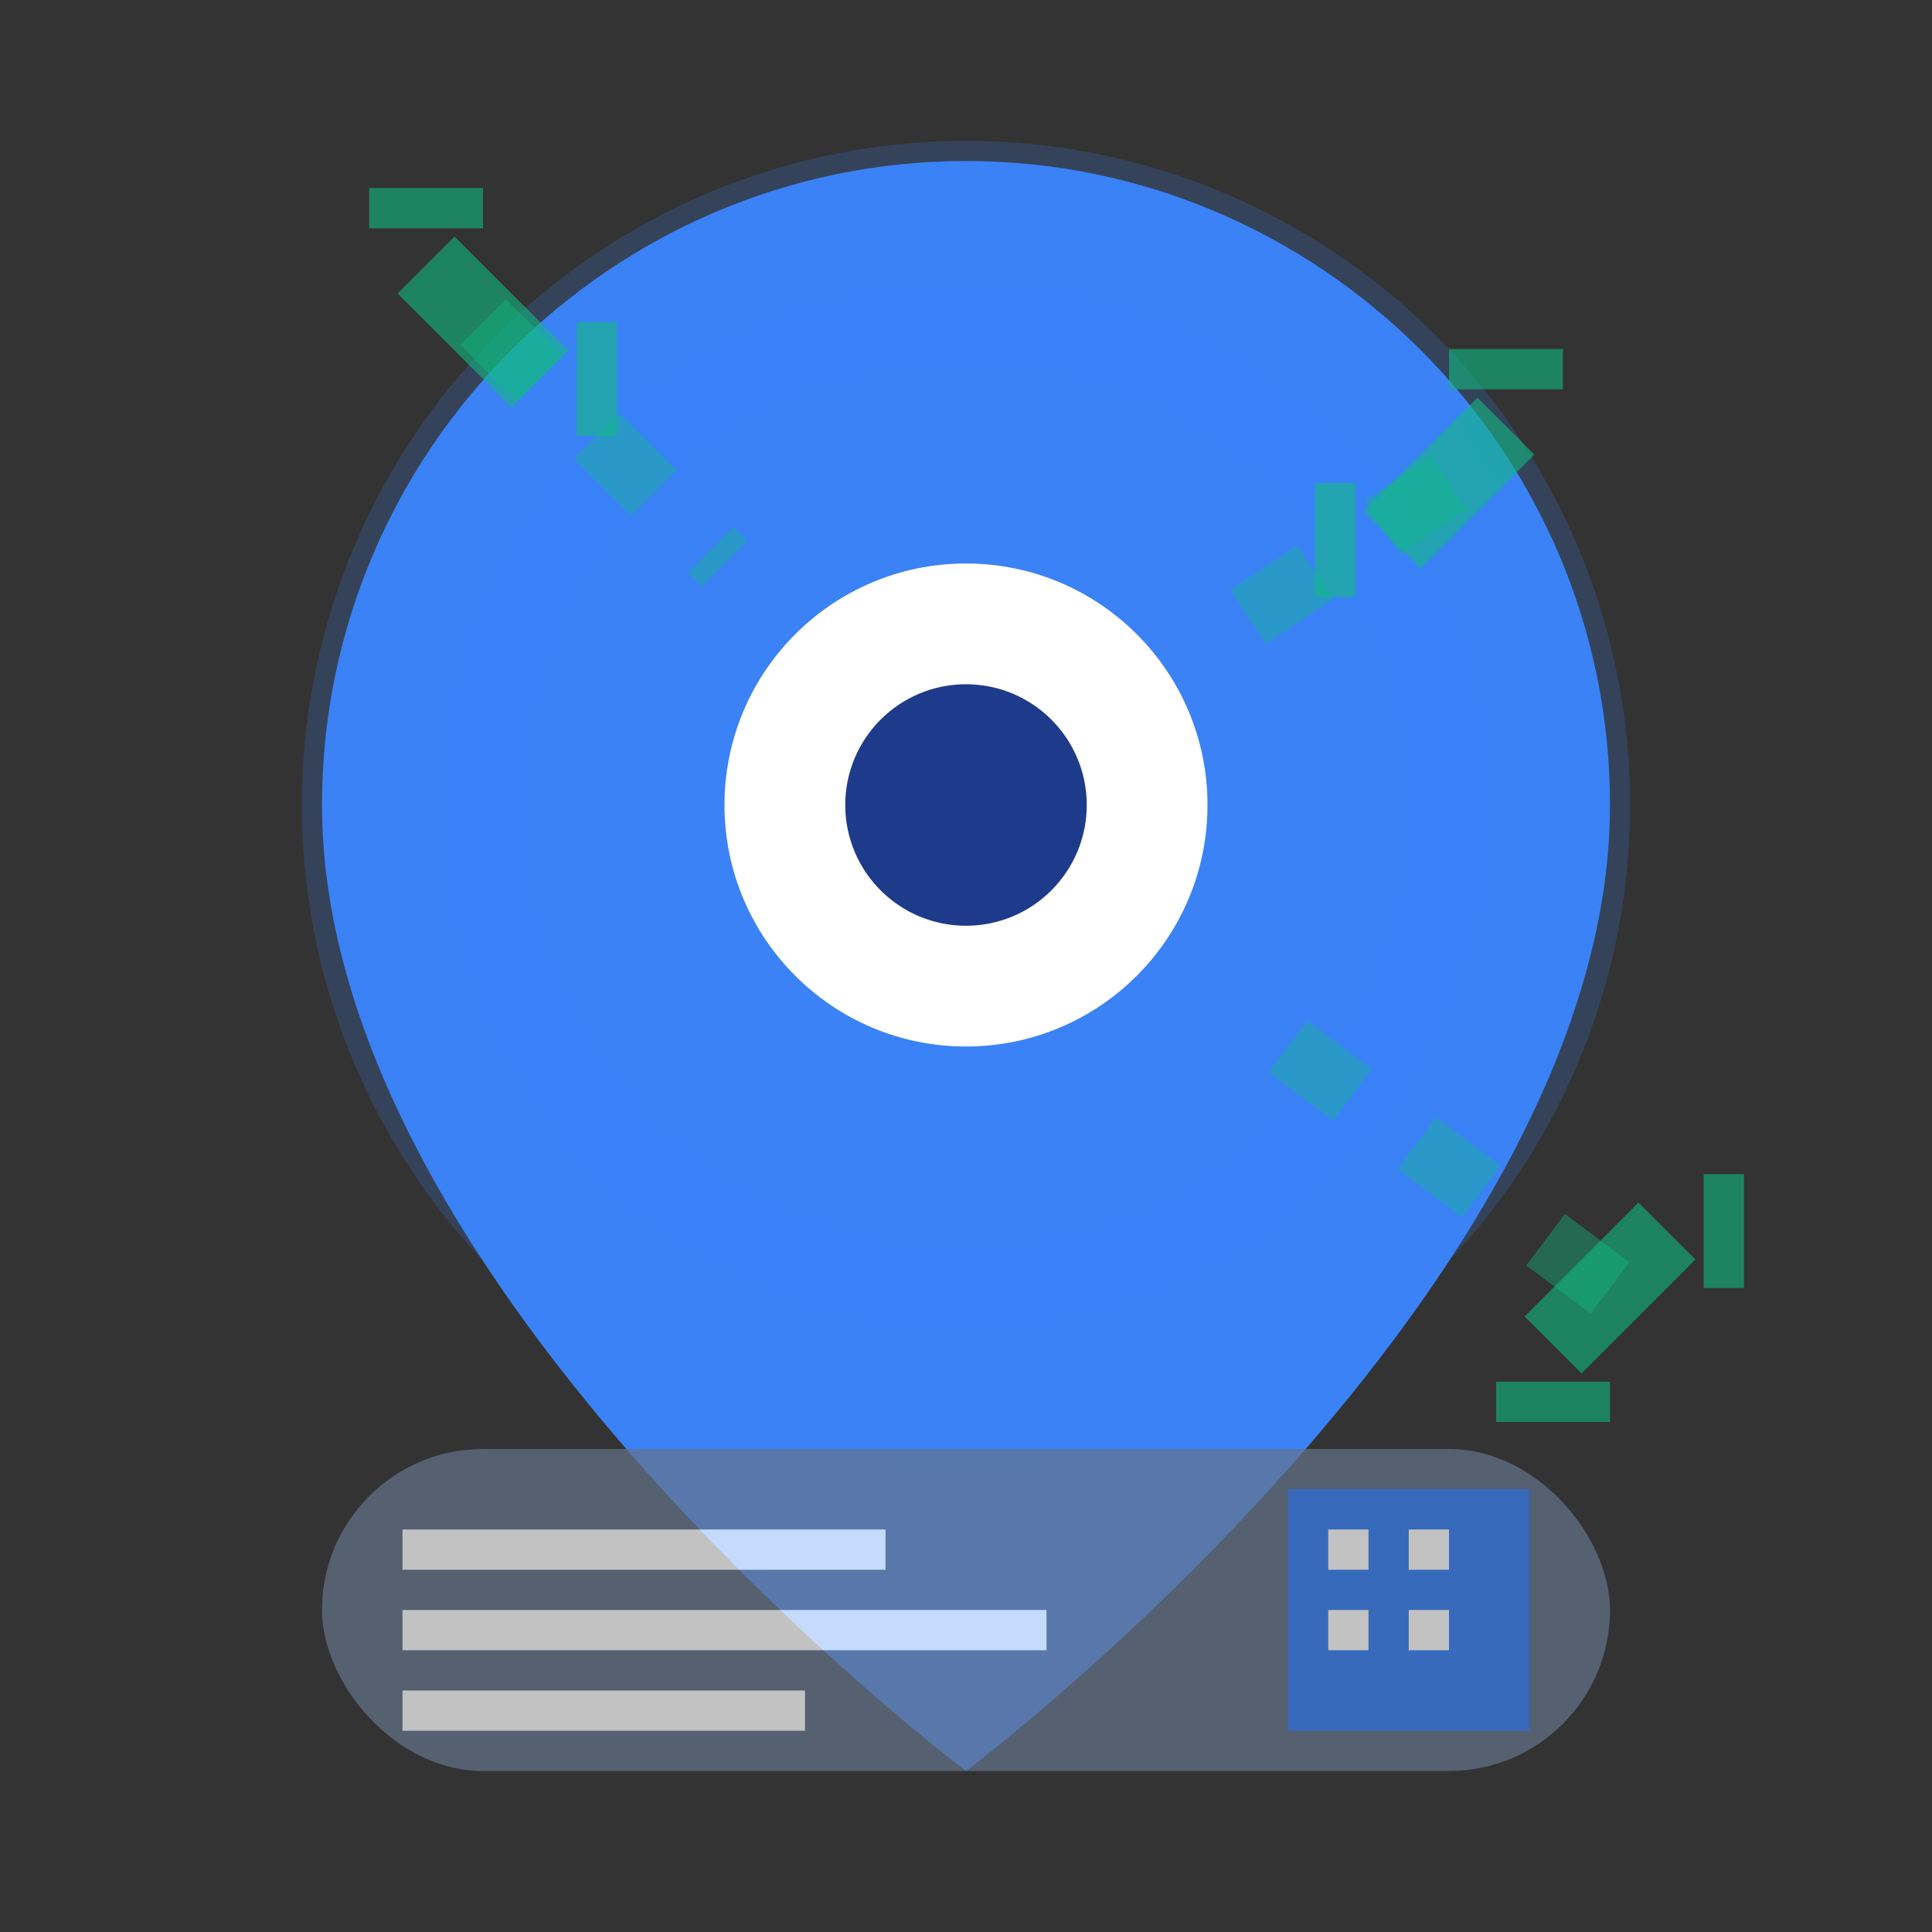 <svg width="24" height="24" viewBox="0 0 24 24" fill="none" xmlns="http://www.w3.org/2000/svg">
  <rect x="0" y="0" width="24" height="24" fill="#333333" stroke="none"/>
  <!-- Main location pin -->
  <path d="M12 2c-4.4 0-8 3.6-8 8 0 6 8 12 8 12s8-6 8-12c0-4.4-3.6-8-8-8z" fill="#3b82f6"/>
  
  <!-- Inner circle -->
  <circle cx="12" cy="10" r="3" fill="white"/>
  <circle cx="12" cy="10" r="1.5" fill="#1e3a8a"/>
  
  <!-- Location accuracy circle -->
  <circle cx="12" cy="10" r="6" fill="none" stroke="#3b82f6" stroke-width="1" opacity="0.3"/>
  <circle cx="12" cy="10" r="8" fill="none" stroke="#3b82f6" stroke-width="0.5" opacity="0.2"/>
  
  <!-- GPS satellites -->
  <g opacity="0.6">
    <g transform="translate(6, 4) rotate(45)">
      <rect x="-1" y="-0.5" width="2" height="1" fill="#10b981"/>
      <path d="M-2 0l1-1M2 0l-1-1" stroke="#10b981" stroke-width="0.5"/>
    </g>
    
    <g transform="translate(18, 6) rotate(-45)">
      <rect x="-1" y="-0.5" width="2" height="1" fill="#10b981"/>
      <path d="M-2 0l1-1M2 0l-1-1" stroke="#10b981" stroke-width="0.5"/>
    </g>
    
    <g transform="translate(20, 16) rotate(135)">
      <rect x="-1" y="-0.5" width="2" height="1" fill="#10b981"/>
      <path d="M-2 0l1-1M2 0l-1-1" stroke="#10b981" stroke-width="0.5"/>
    </g>
  </g>
  
  <!-- Signal lines -->
  <g opacity="0.4">
    <path d="M6 4l3 3M18 6l-3 2M20 16l-4-3" stroke="#10b981" stroke-width="0.8" stroke-dasharray="1,1"/>
  </g>
  
  <!-- Address indicator -->
  <g transform="translate(4, 18)" opacity="0.7">
    <rect x="0" y="0" width="16" height="4" rx="2" fill="#64748b"/>
    <rect x="1" y="1" width="6" height="0.5" fill="white"/>
    <rect x="1" y="2" width="8" height="0.5" fill="white"/>
    <rect x="1" y="3" width="5" height="0.5" fill="white"/>
    
    <!-- Building icon -->
    <g transform="translate(12, 0.5)">
      <rect x="0" y="0" width="3" height="3" fill="#3b82f6"/>
      <rect x="0.5" y="0.5" width="0.5" height="0.5" fill="white"/>
      <rect x="1.5" y="0.5" width="0.5" height="0.5" fill="white"/>
      <rect x="0.5" y="1.5" width="0.5" height="0.5" fill="white"/>
      <rect x="1.5" y="1.5" width="0.5" height="0.5" fill="white"/>
    </g>
  </g>
</svg>
